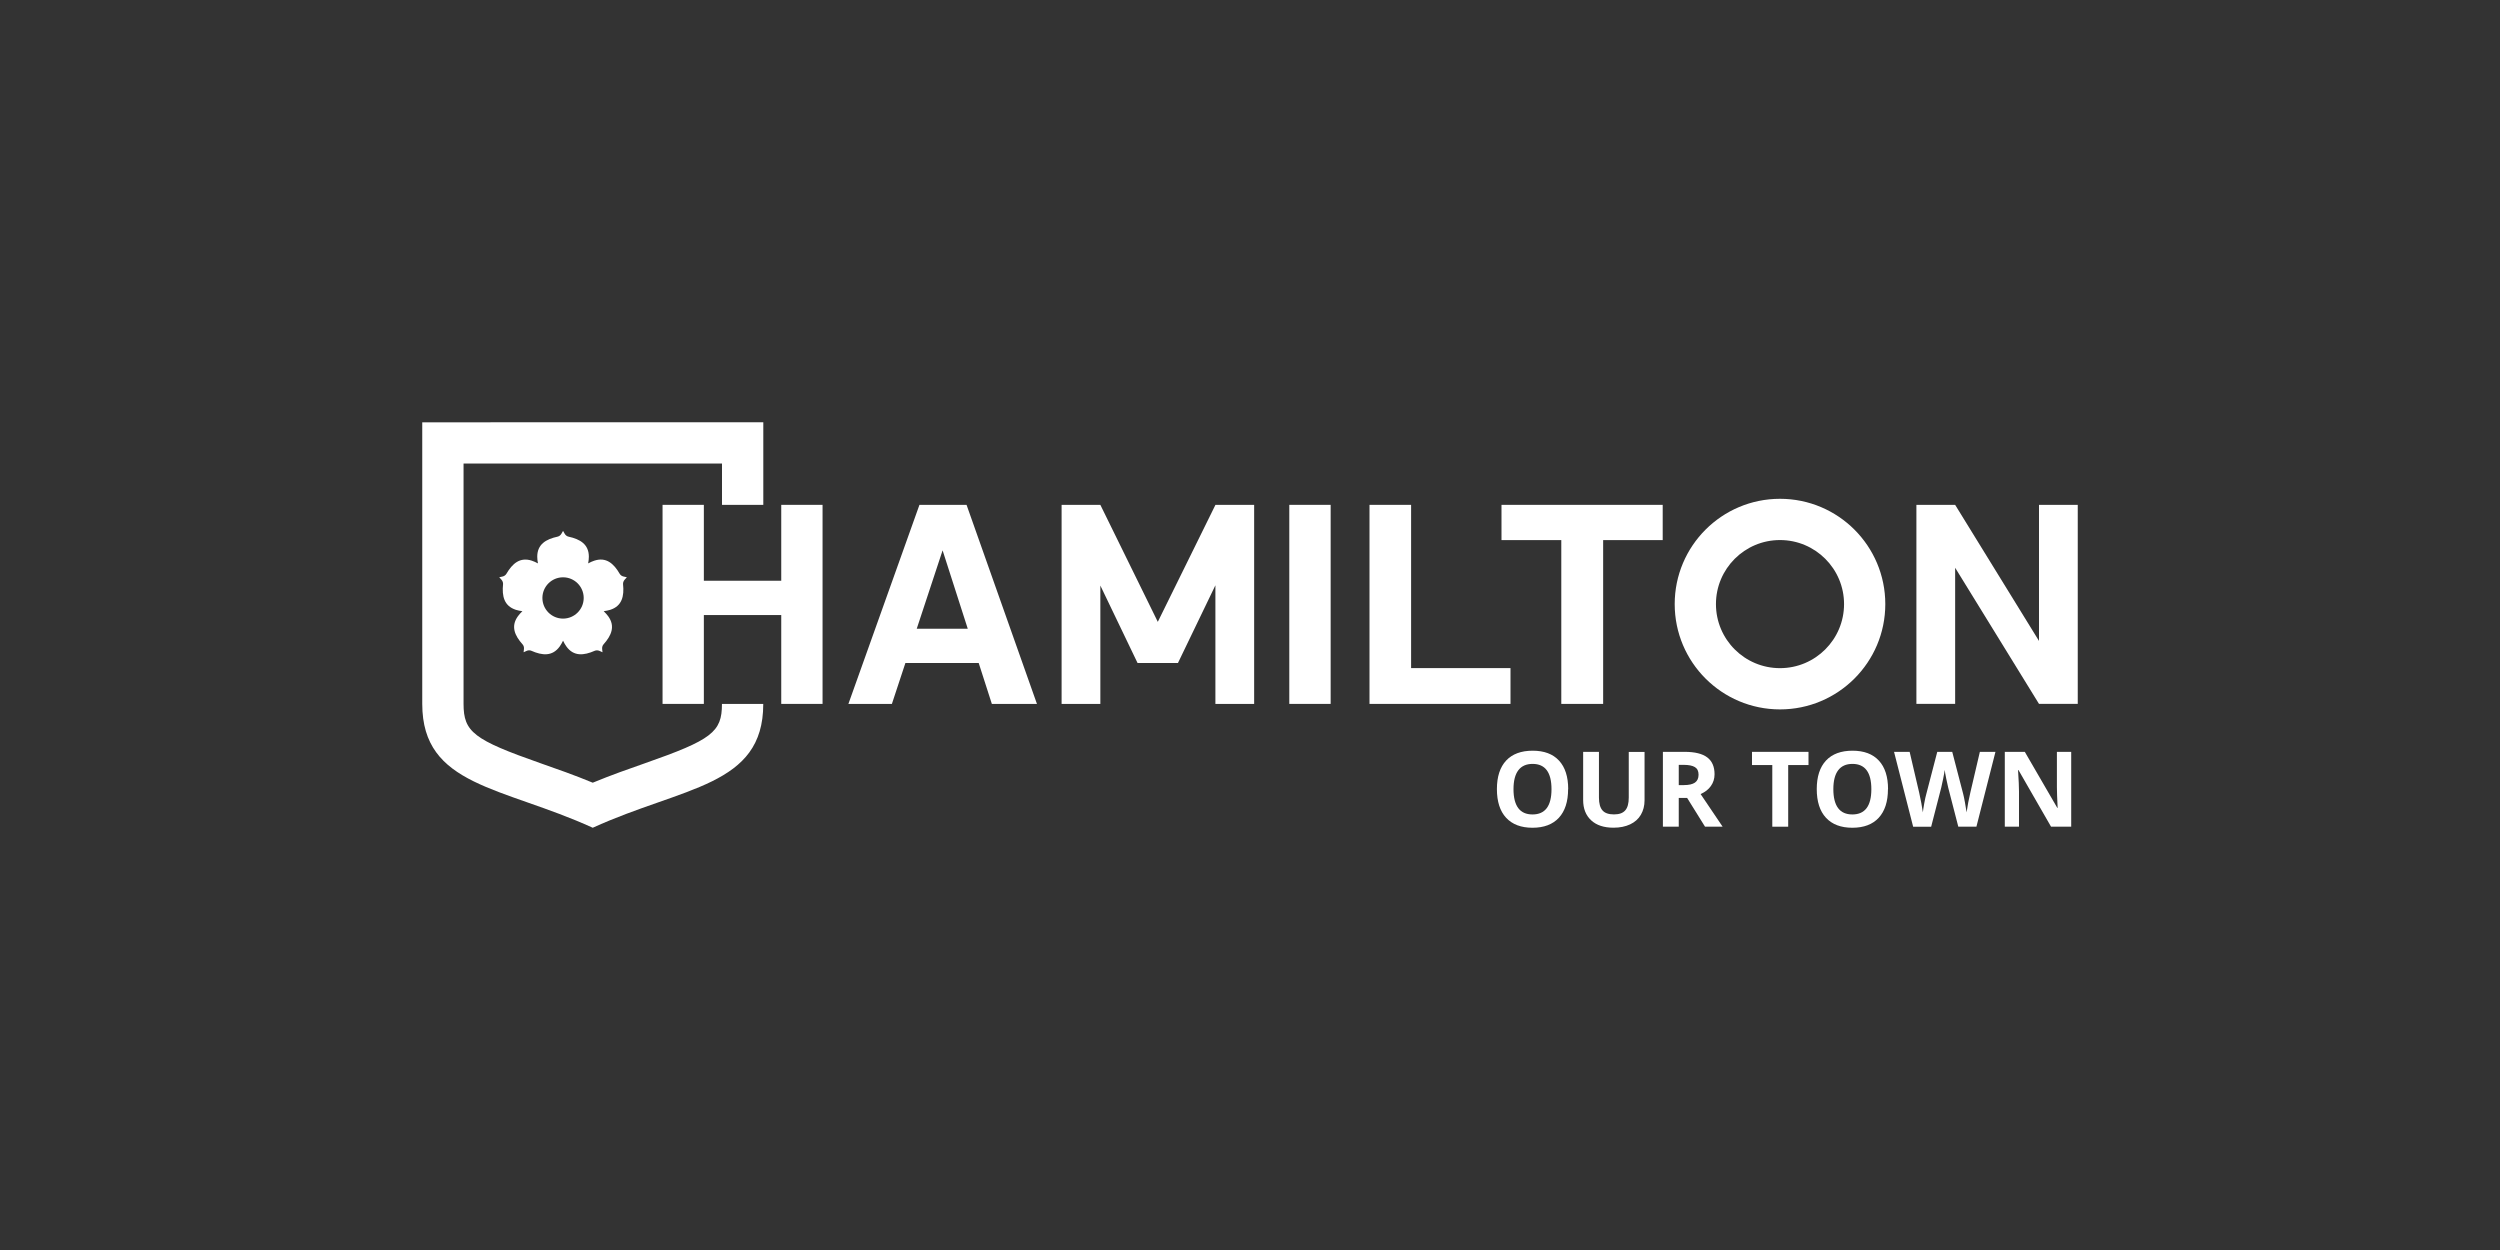 <svg xmlns="http://www.w3.org/2000/svg" id="Layer_1" viewBox="0 0 500 250"><rect x="0" y="0" width="500" height="250" fill="#333333" stroke="none"/><defs><style>.cls-1{fill:#fff;}</style></defs><path class="cls-1" d="M144.39,140.78v.04c0,5.59-2.01,7.14-15.4,11.83-3.2,1.12-6.74,2.36-10.44,3.89-3.69-1.53-7.21-2.76-10.41-3.88-13.41-4.71-15.43-6.26-15.43-11.88v-48.07h51.69v8.26h8.26v-16.51H84.45v56.32c0,16.51,16,16.51,34.1,24.77,18.1-8.26,34.1-8.24,34.1-24.73v-.04h-8.26Z"></path><path class="cls-1" d="M132.51,140.78v-39.81h8.26v15.18h15.48v-15.18h8.26v39.81h-8.26v-17.77h-15.48v17.77h-8.26Z"></path><path class="cls-1" d="M266.13,140.78h-8.27v-39.81h8.27v39.81Z"></path><path class="cls-1" d="M273.9,100.97h8.32v32.65h19.88v7.16h-28.2v-39.81Z"></path><path class="cls-1" d="M332.54,100.97v7.05h-11.91v32.76h-8.37v-32.76h-11.96v-7.05h32.25Z"></path><path class="cls-1" d="M243.09,100.97l-11.53,23.4-11.49-23.4h-7.75v39.81h7.75v-23.67l7.44,15.49h8.08l7.49-15.54v23.73h7.75v-39.81h-7.75Z"></path><path class="cls-1" d="M356,99.76c-11.63,0-21.06,9.43-21.06,21.06s9.43,21.06,21.06,21.06,21.06-9.43,21.06-21.06-9.43-21.06-21.06-21.06Zm0,33.87c-7.08,0-12.81-5.74-12.81-12.81s5.74-12.81,12.81-12.81,12.81,5.74,12.81,12.81-5.74,12.81-12.81,12.81Z"></path><polygon class="cls-1" points="407.8 100.97 407.8 128.19 391.03 100.97 383.28 100.97 383.28 140.78 391.03 140.78 391.03 113.55 407.8 140.78 415.55 140.78 415.55 100.97 407.8 100.97"></polygon><path class="cls-1" d="M183.9,100.97h9.41l14.08,39.81h-9.02l-2.63-8.18h-14.66l-2.7,8.18h-8.7l14.21-39.81Zm-.55,24.77h10.2l-5.03-15.67-5.17,15.67Z"></path><path class="cls-1" d="M125.37,115.45l-.64-.14c-.33-.07-.62-.26-.79-.55-1.19-2.06-2.72-3.4-5.07-2.63-.38,.12-.8,.31-1.24,.55,.09-.48,.14-.94,.14-1.34,0-2.47-1.74-3.51-4.07-4.01-.33-.07-.6-.3-.76-.58l-.33-.57-.33,.57c-.17,.29-.44,.51-.76,.58-2.32,.5-4.07,1.53-4.07,4.01,0,.4,.05,.86,.14,1.34-.43-.23-.85-.42-1.24-.55-2.35-.76-3.87,.57-5.07,2.63-.17,.29-.47,.48-.79,.55l-.64,.14,.44,.49c.22,.25,.35,.58,.32,.91-.24,2.37,.2,4.34,2.55,5.11,.38,.12,.83,.22,1.32,.28-.35,.34-.67,.68-.9,1.01-1.45,2-.65,3.86,.94,5.63,.22,.25,.31,.59,.27,.92l-.07,.65,.6-.27c.3-.14,.66-.16,.96-.02,2.18,.96,4.19,1.15,5.65-.85,.24-.33,.46-.73,.68-1.17,.21,.44,.44,.84,.68,1.17,1.45,2,3.47,1.81,5.65,.85,.3-.13,.66-.11,.96,.02l.6,.27-.07-.65c-.03-.33,.05-.67,.27-.92,1.59-1.77,2.39-3.63,.94-5.63-.24-.33-.55-.67-.9-1.01,.49-.07,.94-.16,1.32-.28,2.35-.76,2.8-2.74,2.55-5.11-.03-.33,.1-.66,.32-.91l.44-.49Zm-12.76,8.27c-2.28,0-4.13-1.85-4.13-4.13s1.85-4.13,4.13-4.13,4.13,1.85,4.13,4.13-1.85,4.13-4.13,4.13Z"></path><g><path class="cls-1" d="M313.62,157.84c0,2.48-.62,4.38-1.84,5.71-1.23,1.33-2.99,2-5.28,2s-4.05-.67-5.28-2c-1.23-1.33-1.84-3.24-1.84-5.73s.62-4.39,1.85-5.71c1.23-1.31,3-1.97,5.3-1.97s4.06,.66,5.28,1.99c1.22,1.32,1.83,3.23,1.83,5.71Zm-10.92,0c0,1.67,.32,2.93,.95,3.78,.64,.85,1.58,1.27,2.85,1.27,2.53,0,3.8-1.68,3.8-5.05s-1.26-5.06-3.78-5.06c-1.26,0-2.22,.43-2.86,1.28-.64,.85-.96,2.11-.96,3.78Z"></path><path class="cls-1" d="M328.91,150.37v9.68c0,1.11-.25,2.07-.74,2.91s-1.21,1.47-2.14,1.91c-.94,.44-2.04,.67-3.32,.67-1.92,0-3.42-.49-4.48-1.48-1.07-.99-1.6-2.34-1.6-4.05v-9.64h3.16v9.16c0,1.15,.23,2,.7,2.54,.46,.54,1.23,.81,2.3,.81s1.79-.27,2.26-.81c.47-.54,.7-1.39,.7-2.55v-9.14h3.16Z"></path><path class="cls-1" d="M335.75,159.6v5.74h-3.17v-14.97h4.36c2.03,0,3.54,.37,4.51,1.11,.98,.74,1.46,1.87,1.46,3.37,0,.88-.24,1.66-.73,2.35-.48,.69-1.17,1.22-2.06,1.61,2.25,3.36,3.72,5.54,4.4,6.52h-3.52l-3.57-5.74h-1.69Zm0-2.58h1.02c1,0,1.74-.17,2.22-.5,.48-.34,.72-.86,.72-1.58s-.24-1.22-.73-1.52c-.49-.3-1.24-.45-2.27-.45h-.96v4.04Z"></path><path class="cls-1" d="M357.63,165.34h-3.17v-12.33h-4.06v-2.64h11.3v2.64h-4.06v12.33Z"></path><path class="cls-1" d="M377.59,157.84c0,2.48-.62,4.38-1.84,5.71s-2.99,2-5.28,2-4.05-.67-5.28-2-1.84-3.24-1.84-5.73,.62-4.39,1.85-5.71c1.23-1.31,3-1.97,5.3-1.97s4.06,.66,5.28,1.99c1.22,1.32,1.83,3.23,1.83,5.71Zm-10.92,0c0,1.67,.32,2.93,.95,3.78,.64,.85,1.58,1.27,2.85,1.27,2.53,0,3.8-1.68,3.8-5.05s-1.26-5.06-3.78-5.06c-1.26,0-2.22,.43-2.86,1.28-.64,.85-.96,2.11-.96,3.78Z"></path><path class="cls-1" d="M395.27,165.34h-3.61l-2.03-7.86c-.07-.28-.2-.86-.38-1.73-.18-.88-.28-1.47-.31-1.77-.04,.37-.14,.96-.31,1.78-.16,.82-.29,1.4-.38,1.75l-2.02,7.84h-3.6l-3.82-14.97h3.12l1.91,8.17c.33,1.51,.58,2.81,.73,3.92,.04-.39,.14-.99,.28-1.81,.15-.82,.29-1.45,.42-1.9l2.18-8.38h3l2.18,8.38c.1,.37,.22,.95,.36,1.72,.14,.77,.25,1.43,.33,1.99,.07-.53,.18-1.2,.33-1.99,.15-.79,.29-1.44,.41-1.93l1.91-8.17h3.12l-3.81,14.97Z"></path><path class="cls-1" d="M414.24,165.34h-4.03l-6.51-11.32h-.09c.13,2,.19,3.43,.19,4.28v7.04h-2.84v-14.97h4l6.5,11.21h.07c-.1-1.94-.15-3.32-.15-4.13v-7.08h2.86v14.97Z"></path></g></svg>